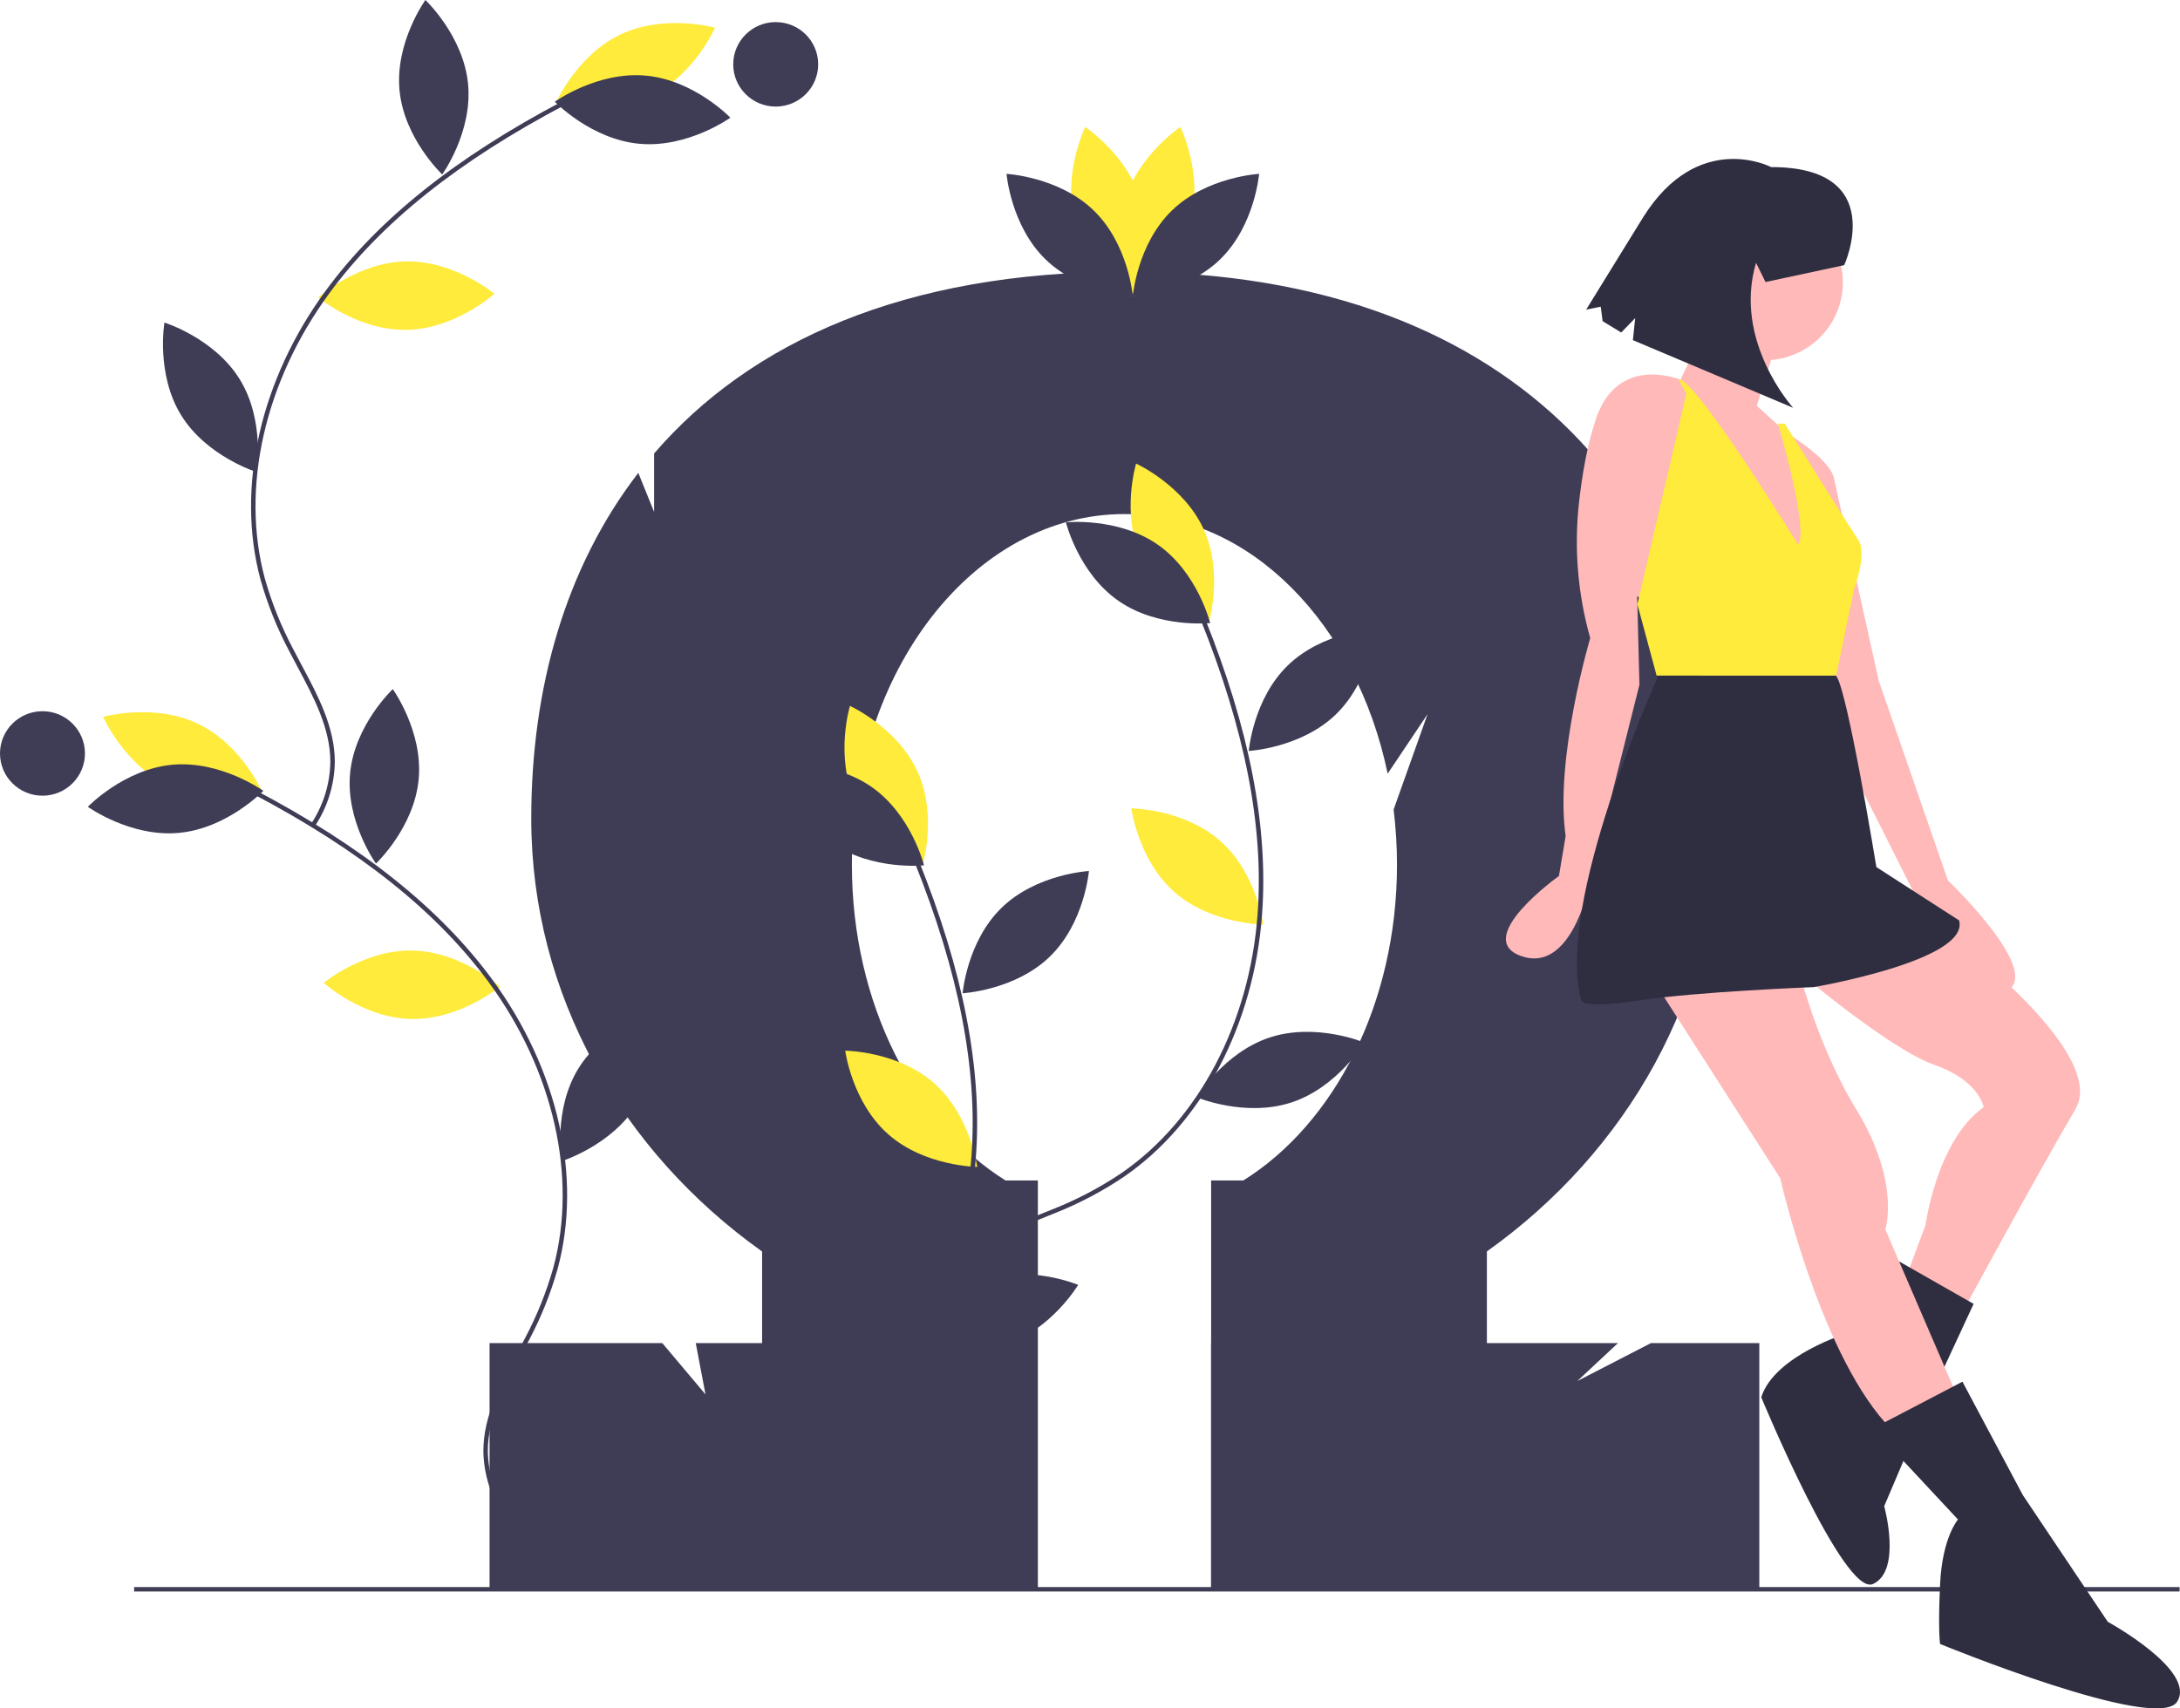 <svg width="148" height="116" viewBox="0 0 148 116" fill="none" xmlns="http://www.w3.org/2000/svg">
<g clip-path="url(#clip0_6:180)">
<path d="M112.083 91.195L107.085 93.772L109.844 91.195H100.945V84.973C110.473 78.183 116.61 67.543 116.61 55.581C116.61 35.074 103.549 18.452 76.338 18.452C61.415 18.452 50.929 23.218 44.406 30.793V34.755L43.334 32.108C38.406 38.505 36.067 46.676 36.067 55.581C36.067 67.547 42.205 78.19 51.738 84.977V91.195H47.234L47.896 94.678L44.962 91.195H33.237V107.865H70.461V80.153H68.266C62.093 76.296 57.835 68.149 57.835 58.72C57.835 45.568 66.12 34.905 76.338 34.905C84.893 34.905 92.091 42.38 94.209 52.531L96.917 48.491L94.612 54.968C94.765 56.213 94.841 57.466 94.841 58.72C94.841 68.149 90.583 76.296 84.41 80.153H82.224V91.195H82.216V107.865H119.44V91.195H112.083Z" fill="#3F3D56"/>
<path d="M80.832 14.971C79.969 18.143 77.014 20.108 77.014 20.108C77.014 20.108 75.457 16.929 76.32 13.757C77.183 10.585 80.138 8.621 80.138 8.621C80.138 8.621 81.695 11.799 80.832 14.971Z" fill="#FFEB3B"/>
<path d="M72.983 14.971C73.846 18.143 76.801 20.108 76.801 20.108C76.801 20.108 78.357 16.929 77.494 13.757C76.632 10.585 73.676 8.621 73.676 8.621C73.676 8.621 72.12 11.799 72.983 14.971Z" fill="#FFEB3B"/>
<path d="M74.251 14.289C76.618 16.581 76.907 20.105 76.907 20.105C76.907 20.105 73.358 19.912 70.99 17.62C68.623 15.328 68.334 11.805 68.334 11.805C68.334 11.805 71.883 11.997 74.251 14.289Z" fill="#3F3D56"/>
<path d="M79.564 14.289C77.196 16.581 76.907 20.105 76.907 20.105C76.907 20.105 80.457 19.912 82.824 17.62C85.192 15.328 85.481 11.805 85.481 11.805C85.481 11.805 81.931 11.997 79.564 14.289Z" fill="#3F3D56"/>
<path d="M63.411 73.545C65.885 75.723 66.341 79.23 66.341 79.23C66.341 79.23 62.786 79.204 60.312 77.025C57.839 74.847 57.382 71.341 57.382 71.341C57.382 71.341 60.937 71.367 63.411 73.545Z" fill="#FFEB3B"/>
<path d="M58.036 54.31C59.395 57.305 62.627 58.777 62.627 58.777C62.627 58.777 63.655 55.392 62.296 52.397C60.936 49.402 57.704 47.931 57.704 47.931C57.704 47.931 56.676 51.315 58.036 54.31Z" fill="#FFEB3B"/>
<path d="M59.178 53.436C61.882 55.324 62.732 58.757 62.732 58.757C62.732 58.757 59.197 59.129 56.493 57.241C53.788 55.352 52.939 51.92 52.939 51.92C52.939 51.92 56.474 51.548 59.178 53.436Z" fill="#3F3D56"/>
<path d="M68.01 61.626C65.642 63.918 65.353 67.442 65.353 67.442C65.353 67.442 68.902 67.249 71.27 64.957C73.637 62.665 73.927 59.141 73.927 59.141C73.927 59.141 70.377 59.334 68.01 61.626Z" fill="#3F3D56"/>
<path d="M66.784 86.894C63.646 87.921 61.832 90.962 61.832 90.962C61.832 90.962 65.107 92.337 68.246 91.309C71.384 90.282 73.198 87.242 73.198 87.242C73.198 87.242 69.923 85.867 66.784 86.894Z" fill="#3F3D56"/>
<path d="M43.456 106.945L43.155 106.912C43.317 105.306 43.956 103.784 44.991 102.54C46.523 100.754 48.781 99.859 50.965 98.993C51.363 98.835 51.759 98.678 52.15 98.516C53.745 97.876 55.269 97.071 56.695 96.115C61.951 92.502 65.412 85.921 65.953 78.508C66.384 72.603 65.108 66.04 62.052 58.444L62.334 58.332C65.408 65.971 66.691 72.578 66.256 78.53C65.708 86.033 62.198 92.699 56.867 96.363C55.424 97.332 53.882 98.147 52.267 98.795C51.875 98.957 51.477 99.115 51.078 99.273C48.928 100.125 46.705 101.007 45.222 102.736C44.227 103.934 43.612 105.399 43.456 106.945Z" fill="#3F3D56"/>
<path d="M52.946 50.044C54.539 50.044 55.83 48.76 55.83 47.176C55.83 45.592 54.539 44.308 52.946 44.308C51.354 44.308 50.063 45.592 50.063 47.176C50.063 48.76 51.354 50.044 52.946 50.044Z" fill="#3F3D56"/>
<path d="M82.837 57.093C85.311 59.271 85.767 62.777 85.767 62.777C85.767 62.777 82.212 62.751 79.738 60.573C77.265 58.395 76.808 54.889 76.808 54.889C76.808 54.889 80.363 54.914 82.837 57.093Z" fill="#FFEB3B"/>
<path d="M77.462 37.858C78.821 40.853 82.053 42.324 82.053 42.324C82.053 42.324 83.081 38.94 81.722 35.945C80.362 32.95 77.13 31.478 77.13 31.478C77.13 31.478 76.102 34.862 77.462 37.858Z" fill="#FFEB3B"/>
<path d="M78.604 36.984C81.308 38.872 82.158 42.305 82.158 42.305C82.158 42.305 78.623 42.676 75.919 40.788C73.215 38.9 72.365 35.467 72.365 35.467C72.365 35.467 75.9 35.096 78.604 36.984Z" fill="#3F3D56"/>
<path d="M87.436 45.174C85.068 47.466 84.779 50.989 84.779 50.989C84.779 50.989 88.328 50.797 90.696 48.504C93.063 46.212 93.353 42.689 93.353 42.689C93.353 42.689 89.803 42.882 87.436 45.174Z" fill="#3F3D56"/>
<path d="M86.21 70.442C83.072 71.469 81.258 74.51 81.258 74.51C81.258 74.51 84.533 75.885 87.672 74.857C90.81 73.83 92.624 70.789 92.624 70.789C92.624 70.789 89.349 69.415 86.21 70.442Z" fill="#3F3D56"/>
<path d="M62.883 90.493L62.581 90.46C62.743 88.854 63.382 87.332 64.417 86.088C65.949 84.302 68.207 83.406 70.391 82.54C70.789 82.382 71.185 82.225 71.576 82.064C73.171 81.424 74.695 80.619 76.121 79.662C81.377 76.05 84.838 69.468 85.379 62.056C85.811 56.151 84.534 49.587 81.478 41.992L81.76 41.879C84.834 49.519 86.117 56.126 85.682 62.078C85.134 69.58 81.624 76.247 76.293 79.91C74.85 80.879 73.308 81.695 71.692 82.342C71.301 82.505 70.903 82.662 70.504 82.821C68.354 83.673 66.131 84.555 64.648 86.284C63.653 87.482 63.038 88.947 62.883 90.493Z" fill="#3F3D56"/>
<path d="M72.372 33.592C73.965 33.592 75.256 32.308 75.256 30.724C75.256 29.14 73.965 27.856 72.372 27.856C70.78 27.856 69.489 29.14 69.489 30.724C69.489 32.308 70.78 33.592 72.372 33.592Z" fill="#3F3D56"/>
<path d="M28.012 64.541C31.315 64.612 33.943 66.992 33.943 66.992C33.943 66.992 31.215 69.259 27.911 69.188C24.608 69.118 21.98 66.737 21.98 66.737C21.98 66.737 24.708 64.471 28.012 64.541Z" fill="#FFEB3B"/>
<path d="M11.404 53.327C14.389 54.737 17.811 53.781 17.811 53.781C17.811 53.781 16.394 50.538 13.41 49.128C10.425 47.718 7.003 48.674 7.003 48.674C7.003 48.674 8.42 51.916 11.404 53.327Z" fill="#FFEB3B"/>
<path d="M11.708 51.925C14.998 51.626 17.878 53.698 17.878 53.698C17.878 53.698 15.423 56.255 12.133 56.554C8.843 56.853 5.963 54.781 5.963 54.781C5.963 54.781 8.417 52.224 11.708 51.925Z" fill="#3F3D56"/>
<path d="M23.769 52.492C23.454 55.763 25.524 58.637 25.524 58.637C25.524 58.637 28.106 56.207 28.422 52.936C28.737 49.665 26.666 46.791 26.666 46.791C26.666 46.791 24.084 49.221 23.769 52.492Z" fill="#3F3D56"/>
<path d="M39.265 72.553C37.539 75.355 38.133 78.841 38.133 78.841C38.133 78.841 41.525 77.783 43.251 74.981C44.976 72.179 44.383 68.693 44.383 68.693C44.383 68.693 40.991 69.751 39.265 72.553Z" fill="#3F3D56"/>
<path d="M34.258 103.02C33.338 101.69 32.836 100.118 32.816 98.504C32.823 96.156 33.963 94.02 35.066 91.955C35.267 91.579 35.467 91.205 35.66 90.83C36.461 89.316 37.099 87.723 37.565 86.076C39.225 79.94 37.585 72.693 33.178 66.692C29.667 61.91 24.426 57.725 17.156 53.897L17.297 53.63C24.61 57.48 29.885 61.694 33.423 66.513C37.884 72.588 39.541 79.931 37.858 86.154C37.387 87.821 36.74 89.435 35.93 90.968C35.737 91.343 35.536 91.719 35.334 92.097C34.249 94.13 33.126 96.232 33.119 98.505C33.139 100.059 33.623 101.572 34.51 102.851L34.258 103.02Z" fill="#3F3D56"/>
<path d="M2.884 54.027C4.476 54.027 5.767 52.743 5.767 51.159C5.767 49.575 4.476 48.291 2.884 48.291C1.291 48.291 0 49.575 0 51.159C0 52.743 1.291 54.027 2.884 54.027Z" fill="#3F3D56"/>
<path d="M27.535 17.75C24.231 17.82 21.604 20.201 21.604 20.201C21.604 20.201 24.332 22.468 27.635 22.397C30.938 22.327 33.566 19.946 33.566 19.946C33.566 19.946 30.838 17.68 27.535 17.75Z" fill="#FFEB3B"/>
<path d="M44.142 6.536C41.158 7.946 37.736 6.99 37.736 6.99C37.736 6.99 39.152 3.747 42.136 2.337C45.121 0.927 48.543 1.883 48.543 1.883C48.543 1.883 47.126 5.126 44.142 6.536Z" fill="#FFEB3B"/>
<path d="M43.839 5.134C40.548 4.835 37.668 6.907 37.668 6.907C37.668 6.907 40.123 9.464 43.413 9.763C46.704 10.062 49.584 7.99 49.584 7.99C49.584 7.99 47.129 5.433 43.839 5.134Z" fill="#3F3D56"/>
<path d="M31.777 5.701C32.093 8.972 30.022 11.845 30.022 11.845C30.022 11.845 27.44 9.416 27.125 6.145C26.809 2.874 28.88 0 28.88 0C28.88 0 31.462 2.43 31.777 5.701Z" fill="#3F3D56"/>
<path d="M16.281 25.762C18.007 28.564 17.413 32.05 17.413 32.05C17.413 32.05 14.021 30.992 12.296 28.19C10.57 25.388 11.164 21.902 11.164 21.902C11.164 21.902 14.556 22.96 16.281 25.762Z" fill="#3F3D56"/>
<path d="M21.288 56.229L21.037 56.06C21.923 54.78 22.407 53.268 22.427 51.714C22.42 49.441 21.298 47.339 20.212 45.306C20.011 44.929 19.81 44.553 19.617 44.177C18.806 42.644 18.16 41.03 17.689 39.363C16.005 33.14 17.663 25.797 22.123 19.722C25.662 14.903 30.936 10.689 38.249 6.839L38.391 7.106C31.12 10.934 25.879 15.119 22.368 19.901C17.961 25.902 16.322 33.149 17.982 39.285C18.447 40.932 19.086 42.525 19.887 44.039C20.079 44.414 20.279 44.788 20.48 45.164C21.583 47.23 22.724 49.366 22.731 51.713C22.711 53.327 22.209 54.899 21.288 56.229Z" fill="#3F3D56"/>
<path d="M52.663 7.236C54.255 7.236 55.546 5.952 55.546 4.368C55.546 2.784 54.255 1.5 52.663 1.5C51.07 1.5 49.779 2.784 49.779 4.368C49.779 5.952 51.07 7.236 52.663 7.236Z" fill="#3F3D56"/>
<path d="M147.972 107.761H9.106V108.063H147.972V107.761Z" fill="#3F3D56"/>
<path d="M129.512 61.289C129.512 61.289 143.474 70.949 140.894 75.326C138.314 79.703 133.003 89.514 133.003 89.514L129.208 87.25L130.726 83.175C130.726 83.175 131.485 77.439 134.672 75.175C134.672 75.175 134.369 73.364 131.333 72.307C128.298 71.251 122.075 65.968 122.075 65.968L129.512 61.289Z" fill="#FFB9B9"/>
<path d="M133.989 88.533L128.931 85.651L125.49 90.496C125.49 90.496 120.482 92.005 119.571 94.873C119.571 94.873 125.187 108.457 127.16 107.552C129.133 106.646 127.918 102.269 127.918 102.269L131.257 94.42L133.989 88.533Z" fill="#2F2E41"/>
<path d="M112.059 66.27L120.861 80.005C120.861 80.005 123.441 91.477 127.994 96.609L133.003 95.099L127.994 83.477C127.994 83.477 129.057 80.307 126.021 75.326C122.986 70.345 121.772 64.459 121.772 64.459L112.059 66.27Z" fill="#FFB9B9"/>
<path d="M133.23 93.816L127.16 96.986L132.927 103.174C132.927 103.174 131.864 104.382 131.713 107.552C131.561 110.721 131.713 111.627 131.713 111.627C131.713 111.627 146.434 117.664 147.8 115.551C149.166 113.438 143.095 110.118 143.095 110.118L137.328 101.514L133.23 93.816Z" fill="#2F2E41"/>
<path d="M119.799 24.46C122.733 24.46 125.111 22.095 125.111 19.177C125.111 16.259 122.733 13.894 119.799 13.894C116.865 13.894 114.487 16.259 114.487 19.177C114.487 22.095 116.865 24.46 119.799 24.46Z" fill="#FFB9B9"/>
<path d="M116.384 20.913L114.108 25.743L123.062 39.478L122.758 33.139L120.937 29.063L119.268 27.554L120.634 23.177L116.384 20.913Z" fill="#FFB9B9"/>
<path d="M115.246 27.026L114.184 25.818C114.184 25.818 109.858 23.931 108.341 28.46C107.745 30.238 107.394 32.331 107.189 34.217C106.861 37.275 107.123 40.367 107.961 43.327C107.961 43.327 105.533 51.478 106.292 56.761L105.837 59.478C105.837 59.478 99.918 63.704 103.257 64.911C106.595 66.119 107.81 60.383 107.81 60.383L111.3 46.497L111.148 40.459L112.666 41.969L115.246 27.026Z" fill="#FFB9B9"/>
<path d="M121.241 29.365C121.241 29.365 124.2 31.101 124.504 32.46C124.807 33.818 127.539 46.195 127.539 46.195L132.244 59.779C132.244 59.779 139.68 66.874 135.583 67.477C131.485 68.081 129.967 60.685 129.967 60.685L124.504 49.818L123.29 33.063L121.241 29.365Z" fill="#FFB9B9"/>
<path d="M125.203 18.004C125.203 18.004 128.277 11.337 120.242 11.345C120.242 11.345 115.313 8.769 111.559 14.742L107.685 21.022L108.675 20.826L108.801 21.806L110.064 22.576L111.013 21.6L110.856 23.095L121.737 27.69C121.737 27.69 117.635 23.172 119.218 17.846L119.86 19.15L125.203 18.004Z" fill="#2F2E41"/>
<path d="M125.87 40.007C125.87 40.007 126.78 37.592 126.173 36.686C125.566 35.78 121.165 28.762 121.165 28.762H120.71C120.71 28.762 122.834 35.931 122.075 36.988C122.075 36.988 115.17 25.743 113.956 25.743L114.487 26.724L111.163 41.035L112.469 45.876H124.659L125.87 40.007Z" fill="#FFEB3B"/>
<path d="M133.003 62.496L127.387 58.874C127.387 58.874 125.414 46.799 124.656 45.893L124.659 45.876H112.469L112.514 46.044C112.514 46.044 105.533 61.44 107.354 67.93C107.354 67.93 107.354 68.534 111.3 67.93C115.246 67.326 123.138 67.025 123.138 67.025C123.138 67.025 133.761 65.213 133.003 62.496Z" fill="#2F2E41"/>
</g>
<defs>
<clipPath id="clip0_6:180">
<rect width="148" height="116" fill="white"/>
</clipPath>
</defs>
</svg>
